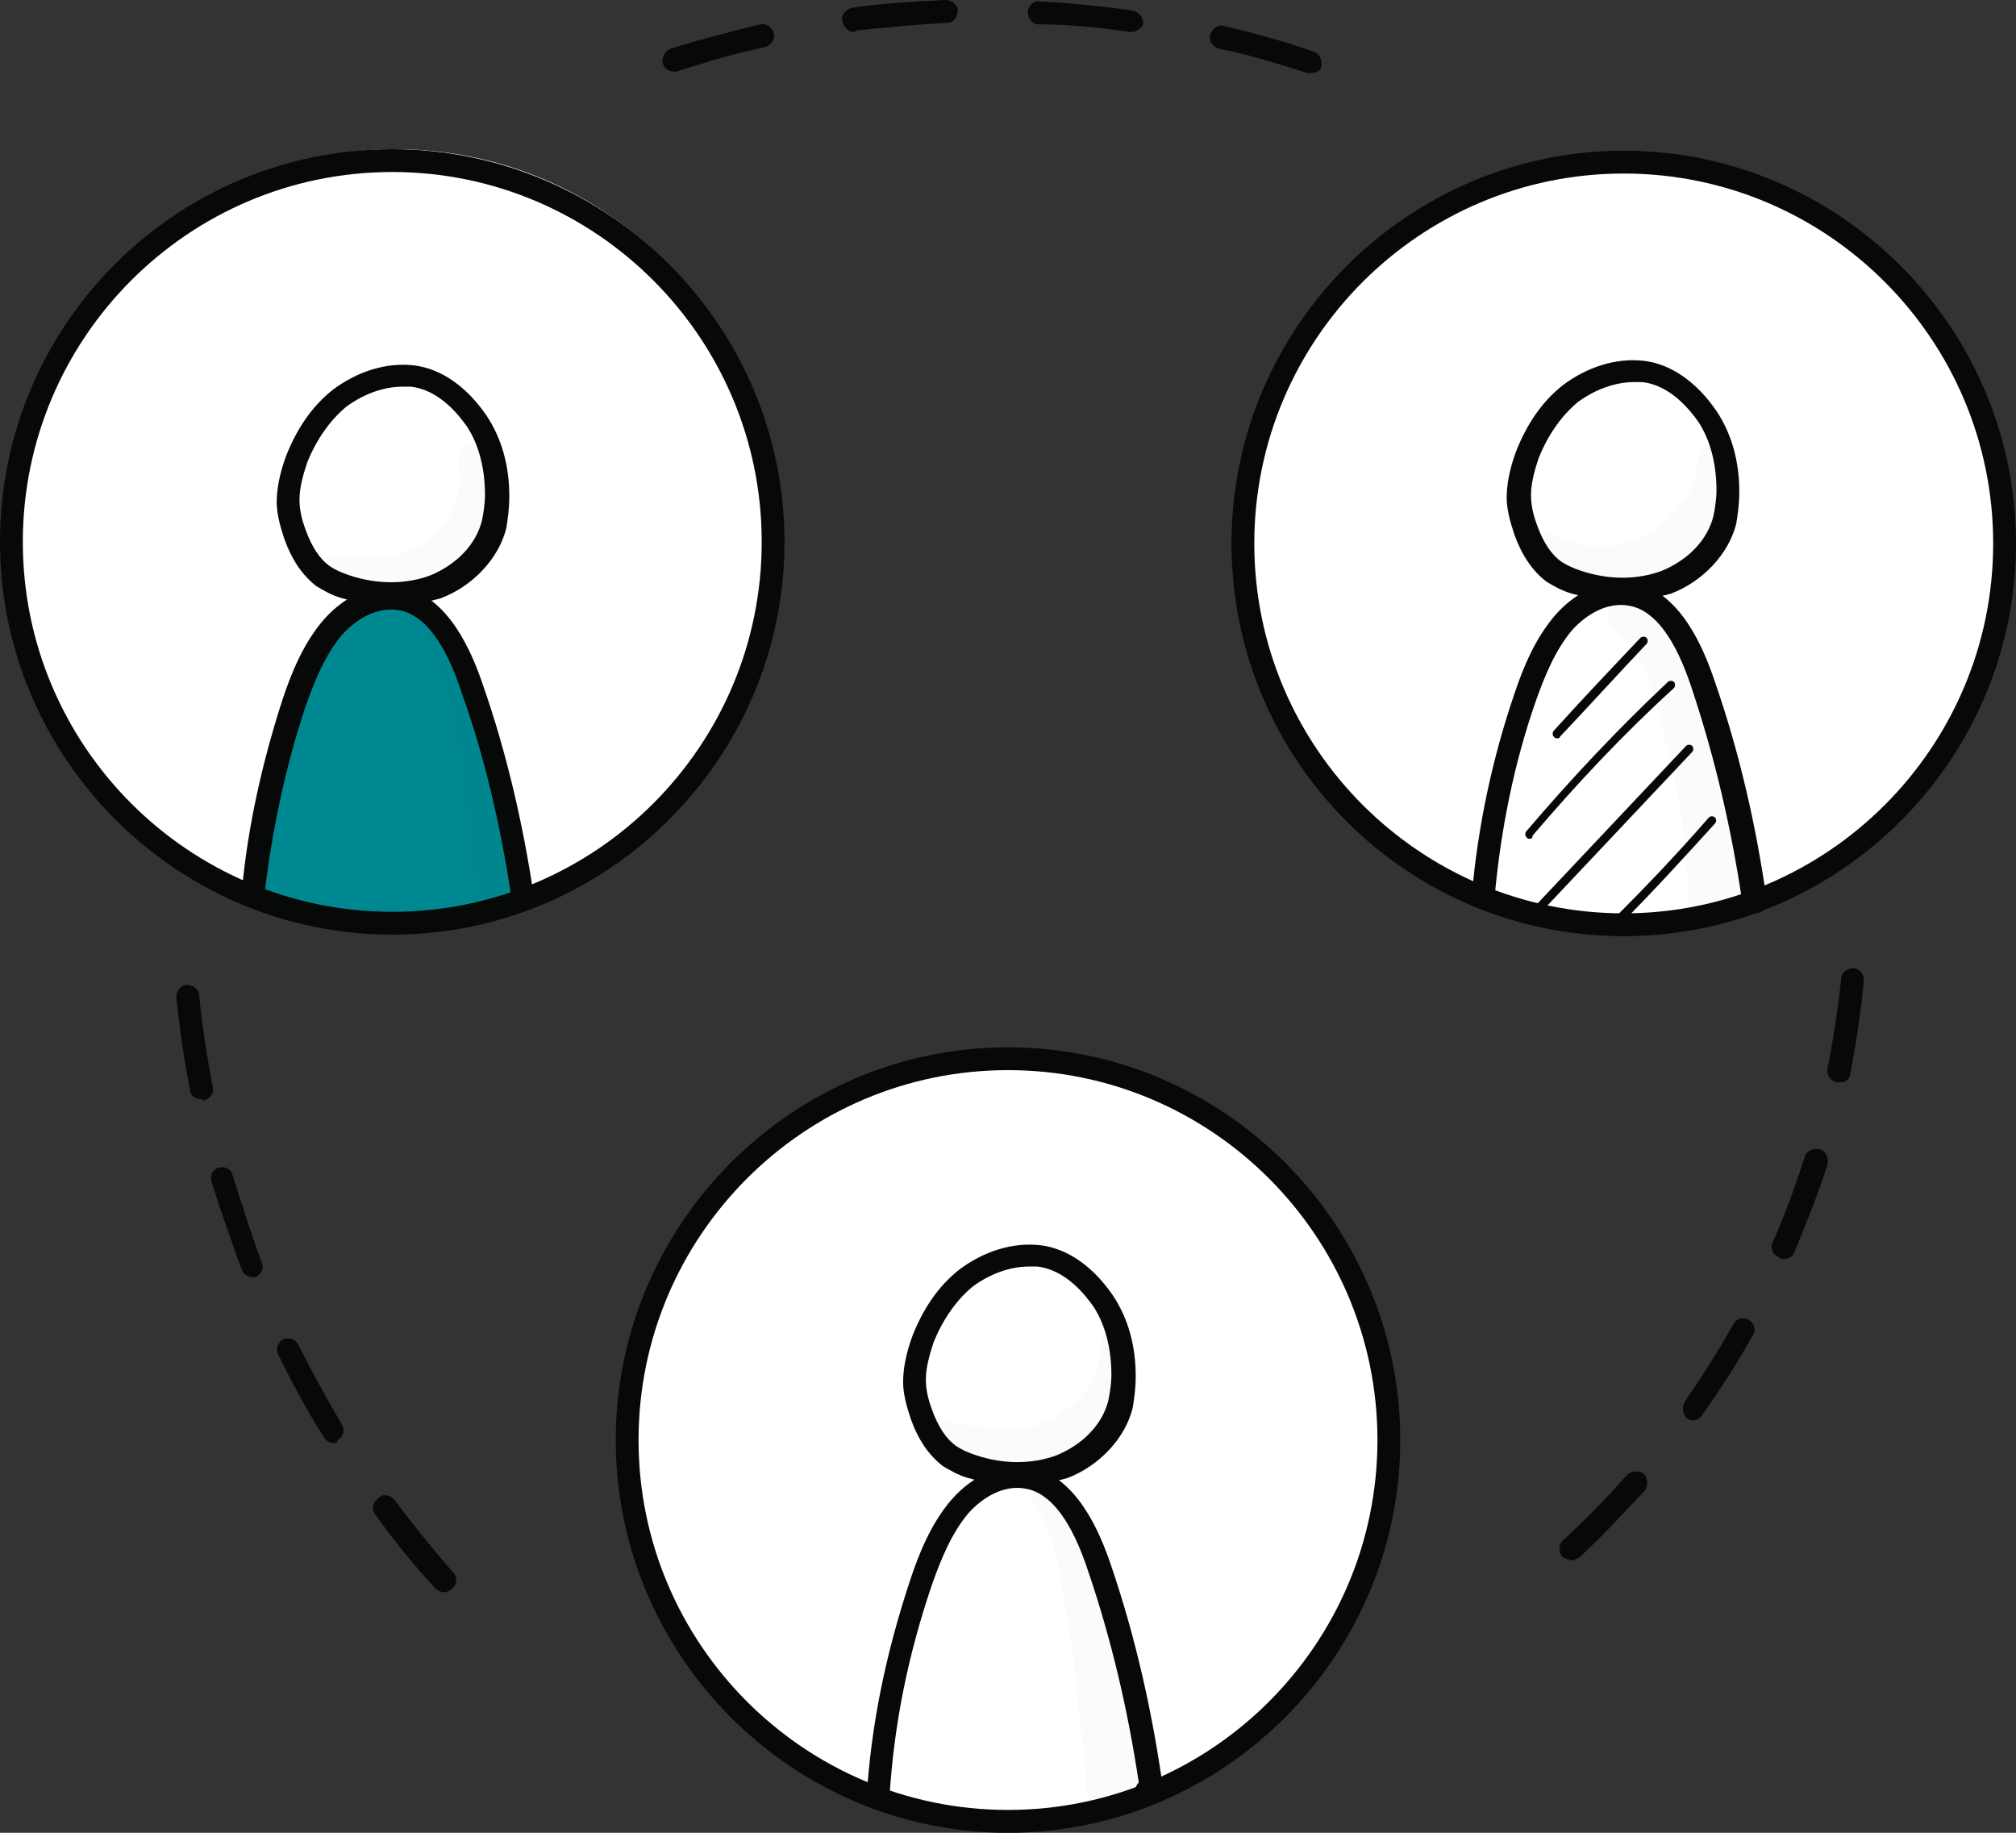 <svg width="66" height="60" viewBox="0 0 66 60" fill="none" xmlns="http://www.w3.org/2000/svg">
<rect x="0" y="0" width="66" height="60" fill="#333333" stroke="none"/>
<path d="M20.656 46.993C20.656 39.967 26.131 34.485 32.901 34.485C39.67 34.485 45.145 39.917 45.145 46.993C45.145 54.07 39.67 59.751 32.901 59.751C26.131 59.751 20.656 54.07 20.656 46.993Z" fill="white"/>
<g opacity="0.129">
<path opacity="0.129" d="M36.783 43.804C36.683 43.505 36.235 43.505 36.086 43.754C35.937 44.352 36.036 44.502 35.837 45.1C35.738 45.449 34.941 46.196 34.394 46.495C34.294 46.545 33.597 46.794 33.349 46.744C32.403 46.744 32.303 46.694 31.457 46.645C31.208 46.595 30.959 46.495 30.71 46.545C30.113 46.595 30.063 47.492 30.661 47.591C31.407 47.741 31.955 48.04 32.303 48.04C33.1 48.09 33.946 48.14 34.692 47.791C35.538 47.342 36.186 46.495 36.584 45.648C36.683 45.15 36.882 44.402 36.783 43.804Z" fill="#070808"/>
</g>
<g opacity="0.129">
<path opacity="0.129" d="M35.19 54.468C35.19 54.419 35.19 54.319 35.14 54.269C35.24 55.316 35.389 56.811 35.489 57.359C35.538 58.056 35.588 58.754 35.638 59.452C35.986 59.352 36.335 59.203 36.683 59.053C36.882 59.003 37.081 58.904 37.281 58.854C37.38 58.804 37.48 58.754 37.579 58.754C37.579 58.704 37.579 58.704 37.579 58.654C37.529 58.106 37.231 55.864 36.882 54.518C36.434 52.824 35.986 51.13 35.339 49.485C35.24 49.336 35.14 49.136 35.041 48.987C34.891 48.837 34.842 48.638 34.593 48.538C34.095 48.289 33.597 48.887 33.896 49.336C34.394 49.983 34.444 50.482 34.692 51.478C34.891 52.724 35.09 53.821 35.19 54.468Z" fill="#070808"/>
</g>
<path d="M28.769 59.253C28.769 59.253 28.719 59.253 28.769 59.253C28.52 59.253 28.371 59.053 28.371 58.854C28.52 56.412 29.018 54.07 29.814 51.678C30.113 50.781 30.511 49.834 31.158 49.086C31.905 48.239 32.9 47.841 33.796 48.04C35.24 48.389 35.986 50.083 36.385 51.279C37.181 53.621 37.728 56.063 38.077 58.555C38.077 58.754 37.977 58.904 37.828 58.954L37.679 59.003C37.48 59.053 37.281 58.954 37.181 58.754C37.131 58.605 37.181 58.455 37.281 58.355C36.932 56.013 36.385 53.671 35.638 51.478C35.09 49.784 34.394 48.887 33.597 48.738C32.851 48.588 32.154 49.037 31.706 49.535C31.158 50.183 30.81 51.03 30.511 51.877C29.715 54.219 29.267 56.462 29.118 58.854C29.118 59.103 28.968 59.253 28.769 59.253Z" fill="#070808"/>
<path d="M33.299 48.638C32.751 48.638 32.253 48.538 31.706 48.389C31.358 48.289 31.109 48.139 30.86 47.99C30.412 47.641 30.063 47.143 29.814 46.445C29.665 45.997 29.566 45.598 29.566 45.249C29.566 44.801 29.665 44.302 29.864 43.754C30.213 42.857 30.71 42.11 31.407 41.562C32.204 40.964 33.149 40.664 34.045 40.764C34.941 40.864 35.787 41.462 36.434 42.409C36.932 43.156 37.181 44.053 37.181 45.05C37.181 45.449 37.131 45.797 37.081 46.096C36.833 47.093 35.986 47.99 34.941 48.389C34.394 48.538 33.846 48.638 33.299 48.638ZM33.697 41.462C33.05 41.462 32.403 41.711 31.855 42.11C31.308 42.558 30.86 43.206 30.561 43.953C30.412 44.402 30.312 44.801 30.312 45.15C30.312 45.449 30.362 45.748 30.511 46.146C30.71 46.694 30.959 47.093 31.308 47.342C31.457 47.442 31.656 47.541 31.955 47.641C32.851 47.94 33.796 47.94 34.593 47.641C35.439 47.292 36.086 46.645 36.285 45.847C36.335 45.598 36.385 45.299 36.385 45C36.385 44.153 36.185 43.355 35.787 42.758C35.538 42.409 34.891 41.562 33.946 41.462C33.896 41.462 33.796 41.462 33.697 41.462Z" fill="#070808"/>
<path d="M33 60C25.932 60 20.158 54.219 20.158 47.143C20.158 40.066 25.932 34.286 33 34.286C40.068 34.286 45.842 40.066 45.842 47.143C45.842 54.219 40.068 60 33 60ZM33 35.033C26.33 35.033 20.905 40.465 20.905 47.143C20.905 53.821 26.33 59.252 33 59.252C39.67 59.252 45.095 53.821 45.095 47.143C45.095 40.465 39.67 35.033 33 35.033Z" fill="#070808"/>
<path d="M40.964 17.641C40.964 10.615 46.389 5.282 53.158 5.282C59.928 5.282 65.452 10.615 65.452 17.641C65.452 24.668 59.977 30.399 53.208 30.399C46.439 30.399 40.964 24.718 40.964 17.641Z" fill="white"/>
<path d="M57.439 29.9C57.24 29.9 57.09 29.751 57.041 29.552C56.692 27.16 56.145 24.817 55.398 22.575C54.851 20.881 54.154 19.983 53.357 19.834C52.611 19.684 51.914 20.133 51.466 20.631C50.919 21.279 50.57 22.126 50.272 22.974C49.575 24.967 49.127 27.16 48.928 29.402C48.928 29.601 48.728 29.751 48.529 29.751C48.33 29.751 48.181 29.552 48.181 29.352C48.38 27.01 48.878 24.767 49.575 22.724C49.873 21.827 50.272 20.881 50.919 20.133C51.665 19.286 52.661 18.887 53.556 19.086C55 19.435 55.747 21.13 56.145 22.326C56.941 24.618 57.489 27.01 57.837 29.452C57.887 29.651 57.737 29.851 57.538 29.9C57.489 29.9 57.489 29.9 57.439 29.9Z" fill="#070808"/>
<path d="M50.968 24.169C50.919 24.169 50.919 24.169 50.869 24.12C50.819 24.07 50.819 23.97 50.869 23.92C51.815 22.874 52.76 21.877 53.706 20.88C53.756 20.831 53.855 20.831 53.905 20.88C53.955 20.93 53.955 21.03 53.905 21.08C52.959 22.076 52.014 23.123 51.068 24.12C51.068 24.169 51.018 24.169 50.968 24.169Z" fill="#070808"/>
<path d="M50.072 27.459C50.023 27.459 50.023 27.459 49.973 27.409C49.923 27.359 49.923 27.259 49.973 27.209C51.416 25.515 52.959 23.87 54.602 22.326C54.651 22.276 54.751 22.276 54.801 22.326C54.851 22.375 54.851 22.475 54.801 22.525C53.158 24.02 51.615 25.665 50.172 27.359C50.172 27.459 50.122 27.459 50.072 27.459Z" fill="#070808"/>
<path d="M50.272 30C50.222 30 50.222 30 50.172 29.95C50.122 29.9 50.122 29.801 50.172 29.751L55.199 24.419C55.249 24.369 55.348 24.369 55.398 24.419C55.448 24.468 55.448 24.568 55.398 24.618L50.371 29.95C50.321 29.95 50.272 30 50.272 30Z" fill="#070808"/>
<path d="M52.959 30.299C52.91 30.299 52.91 30.299 52.86 30.249C52.81 30.199 52.81 30.1 52.86 30.05C53.905 29.003 54.95 27.907 55.946 26.761C55.995 26.711 56.095 26.711 56.145 26.761C56.195 26.811 56.195 26.91 56.145 26.96C55.149 28.056 54.104 29.203 53.059 30.249C53.009 30.249 52.959 30.299 52.959 30.299Z" fill="#070808"/>
<g opacity="0.129">
<path opacity="0.129" d="M56.543 14.701C56.344 14.502 55.995 14.502 55.746 14.701C55.448 15.05 55.647 15.199 55.448 15.797C55.249 16.645 54.154 17.392 53.706 17.591C53.059 17.841 52.86 17.841 52.561 17.89C51.914 17.89 52.063 17.89 51.367 17.741C51.217 17.691 51.267 17.741 50.968 17.541C50.869 17.492 50.719 17.442 50.57 17.492C50.172 17.591 50.072 18.189 50.471 18.389C52.561 19.784 54.602 19.385 56.095 17.143C56.394 16.645 56.593 16.047 56.642 15.448C56.692 15.149 56.742 14.9 56.543 14.701Z" fill="#070808"/>
</g>
<g opacity="0.129">
<path opacity="0.129" d="M54.502 24.219C55.099 26.412 55.149 27.459 55.299 29.701C55.299 29.801 55.348 29.9 55.348 30C55.348 30.05 55.348 30.05 55.348 30.1C55.547 30.1 55.747 30.05 55.946 30C56.294 29.9 56.642 29.851 56.991 29.751C57.14 29.701 57.24 29.601 57.389 29.552C57.339 29.003 57.19 28.455 57.09 27.957C56.642 25.664 56.394 23.223 55.199 21.13C54.851 20.432 54.403 19.684 53.706 19.335C52.959 18.987 52.262 20.033 52.86 20.581C53.507 21.13 53.357 21.03 53.756 21.827C54.204 22.575 54.204 23.023 54.502 24.219Z" fill="#070808"/>
</g>
<path d="M53.059 19.684C52.511 19.684 52.014 19.585 51.466 19.435C51.118 19.336 50.869 19.186 50.62 19.037C50.172 18.688 49.824 18.189 49.575 17.492C49.425 17.043 49.326 16.645 49.326 16.296C49.326 15.847 49.425 15.349 49.624 14.801C49.973 13.904 50.471 13.156 51.167 12.608C51.964 12.01 52.91 11.711 53.805 11.811C54.701 11.91 55.547 12.508 56.194 13.455C56.692 14.203 56.941 15.1 56.941 16.096C56.941 16.495 56.891 16.844 56.842 17.143C56.593 18.14 55.747 19.037 54.701 19.435C54.154 19.585 53.606 19.684 53.059 19.684ZM53.507 12.508C52.86 12.508 52.213 12.758 51.665 13.156C51.118 13.605 50.67 14.252 50.371 15C50.222 15.448 50.122 15.847 50.122 16.196C50.122 16.495 50.172 16.794 50.321 17.193C50.52 17.741 50.769 18.14 51.118 18.389C51.267 18.488 51.466 18.588 51.765 18.688C52.661 18.987 53.606 18.987 54.403 18.688C55.249 18.339 55.896 17.691 56.095 16.894C56.145 16.645 56.194 16.346 56.194 16.047C56.194 15.199 55.995 14.402 55.597 13.804C55.348 13.455 54.701 12.608 53.756 12.508C53.656 12.508 53.556 12.508 53.507 12.508Z" fill="#070808"/>
<path d="M53.158 30.648C46.041 30.648 40.317 24.867 40.317 17.791C40.317 10.714 46.09 4.934 53.158 4.934C60.226 4.934 66 10.714 66 17.791C66 24.867 60.226 30.648 53.158 30.648ZM53.158 5.681C46.489 5.681 41.063 11.113 41.063 17.791C41.063 24.468 46.489 29.9 53.158 29.9C59.828 29.9 65.253 24.468 65.253 17.791C65.253 11.113 59.828 5.681 53.158 5.681Z" fill="#070808"/>
<path d="M12.941 30.399C19.896 30.399 25.534 24.687 25.534 17.641C25.534 10.595 19.896 4.884 12.941 4.884C5.986 4.884 0.348 10.595 0.348 17.641C0.348 24.687 5.986 30.399 12.941 30.399Z" fill="white"/>
<path d="M13.19 30.149C14.086 30.149 14.982 30.05 15.878 29.8C16.226 29.701 16.575 29.601 16.923 29.452C16.525 27.01 15.977 24.618 15.231 22.276C14.882 21.179 14.335 19.933 13.19 19.684C12.443 19.535 11.647 19.884 11.1 20.432C10.552 20.98 10.253 21.727 9.955 22.425C9.109 24.618 8.561 26.91 8.312 29.203C9.855 29.8 11.547 30.149 13.19 30.149Z" fill="#008891"/>
<path d="M17.072 29.751C16.923 29.751 16.774 29.651 16.724 29.552C16.674 29.452 16.674 29.352 16.724 29.253C16.375 27.01 15.878 24.817 15.131 22.724C14.584 21.03 13.887 20.133 13.091 19.983C12.344 19.834 11.647 20.282 11.199 20.781C10.652 21.428 10.303 22.276 10.005 23.123C9.357 25.066 8.909 27.159 8.661 29.253C8.661 29.452 8.462 29.601 8.262 29.601C8.063 29.601 7.914 29.402 7.914 29.203C8.113 27.01 8.611 24.867 9.258 22.874C9.557 21.977 9.955 21.03 10.602 20.282C11.348 19.435 12.344 19.037 13.24 19.236C14.683 19.585 15.43 21.279 15.828 22.475C16.575 24.618 17.122 26.96 17.471 29.302C17.471 29.452 17.421 29.651 17.271 29.701L17.222 29.751C17.172 29.751 17.122 29.751 17.072 29.751Z" fill="#070808"/>
<g opacity="0.129">
<path opacity="0.129" d="M15.878 14.751C15.778 14.402 15.231 14.402 15.081 14.701C14.932 15.1 15.081 15.548 15.032 15.947C15.032 15.997 14.833 16.744 14.733 16.894C14.683 16.944 14.783 16.844 14.783 16.844C14.733 16.894 14.683 16.944 14.683 16.993L14.633 17.043C14.335 17.292 14.086 17.591 13.787 17.84C13.29 18.14 13.389 18.04 12.941 18.189C12.842 18.239 12.692 18.239 12.593 18.289C12.593 18.289 12.593 18.289 12.543 18.289C12.145 18.289 11.796 18.289 11.398 18.289H11.348C11.149 18.239 10.95 18.189 10.751 18.339C10.303 18.588 10.403 19.286 10.9 19.385C11.398 19.535 11.946 19.684 12.493 19.634C13.14 19.585 13.787 19.236 14.335 18.937C15.928 18.09 16.326 16.046 15.878 14.751Z" fill="#070808"/>
</g>
<g opacity="0.129">
<path opacity="0.129" d="M15.33 27.458C15.43 28.754 15.48 28.555 15.529 29.402C15.529 29.551 15.529 29.701 15.579 29.9C15.679 29.85 15.778 29.85 15.878 29.8C16.276 29.701 16.674 29.551 17.072 29.352C17.122 29.302 17.172 29.302 17.271 29.252C17.172 28.654 17.023 28.006 16.923 27.409C16.624 26.163 16.326 24.917 15.928 23.721C15.629 22.674 15.33 21.578 14.833 20.581C14.683 20.282 14.534 20.033 14.335 19.834C14.235 19.684 14.086 19.585 13.887 19.585C13.489 19.585 13.24 20.133 13.538 20.432C14.932 22.226 15.032 25.365 15.33 27.458Z" fill="#070808"/>
</g>
<path d="M12.792 19.834C12.244 19.834 11.747 19.734 11.199 19.585C10.851 19.485 10.602 19.335 10.353 19.186C9.905 18.837 9.557 18.339 9.308 17.641C9.158 17.193 9.059 16.794 9.059 16.445C9.059 15.997 9.158 15.498 9.357 14.95C9.706 14.053 10.204 13.306 10.9 12.757C11.697 12.159 12.643 11.86 13.538 11.96C14.434 12.06 15.28 12.658 15.928 13.605C16.425 14.352 16.674 15.249 16.674 16.246C16.674 16.644 16.624 16.993 16.575 17.292C16.326 18.289 15.48 19.186 14.434 19.585C13.887 19.734 13.339 19.834 12.792 19.834ZM13.19 12.658C12.543 12.658 11.896 12.907 11.348 13.306C10.801 13.754 10.353 14.402 10.054 15.149C9.905 15.598 9.805 15.997 9.805 16.345C9.805 16.644 9.855 16.943 10.005 17.342C10.204 17.89 10.452 18.289 10.801 18.538C10.95 18.638 11.149 18.738 11.448 18.837C12.344 19.136 13.29 19.136 14.086 18.837C14.932 18.488 15.579 17.84 15.778 17.043C15.828 16.794 15.878 16.495 15.878 16.196C15.878 15.349 15.679 14.551 15.28 13.953C15.032 13.605 14.385 12.757 13.439 12.658C13.339 12.658 13.29 12.658 13.19 12.658Z" fill="#070808"/>
<path d="M12.842 30.598C5.774 30.598 0 24.817 0 17.741C0 10.615 5.774 4.884 12.842 4.884C19.91 4.884 25.683 10.664 25.683 17.741C25.683 24.817 19.91 30.598 12.842 30.598ZM12.842 5.631C6.172 5.631 0.747 11.063 0.747 17.741C0.747 24.419 6.172 29.85 12.842 29.85C19.511 29.85 24.937 24.419 24.937 17.741C24.937 11.063 19.511 5.631 12.842 5.631Z" fill="#070808"/>
<path d="M14.534 52.126C14.434 52.126 14.335 52.076 14.235 51.977C13.538 51.229 12.891 50.432 12.294 49.585C12.145 49.435 12.195 49.186 12.394 49.037C12.543 48.887 12.792 48.937 12.941 49.136C13.538 49.934 14.185 50.731 14.833 51.478C14.982 51.628 14.982 51.877 14.783 52.027C14.733 52.076 14.633 52.126 14.534 52.126ZM10.95 47.243C10.801 47.243 10.701 47.193 10.602 47.043C10.054 46.196 9.557 45.249 9.109 44.352C9.009 44.153 9.109 43.953 9.258 43.854C9.457 43.754 9.656 43.854 9.756 44.003C10.204 44.9 10.701 45.797 11.199 46.645C11.299 46.844 11.249 47.043 11.05 47.143C11.05 47.243 11 47.243 10.95 47.243ZM8.262 41.811C8.113 41.811 7.964 41.711 7.914 41.562C7.566 40.615 7.217 39.618 6.919 38.671C6.869 38.472 6.968 38.273 7.167 38.223C7.367 38.173 7.566 38.273 7.615 38.472C7.914 39.419 8.213 40.365 8.561 41.312C8.661 41.512 8.561 41.711 8.362 41.811C8.312 41.811 8.312 41.811 8.262 41.811ZM6.57 35.98C6.371 35.98 6.222 35.831 6.222 35.681C6.023 34.684 5.873 33.638 5.774 32.641C5.774 32.442 5.923 32.243 6.122 32.243C6.321 32.243 6.52 32.392 6.52 32.591C6.62 33.588 6.769 34.585 6.968 35.581C7.018 35.781 6.869 35.98 6.67 36.03C6.62 35.98 6.57 35.98 6.57 35.98Z" fill="#070808"/>
<path d="M42.905 2.392C42.855 2.392 42.805 2.392 42.805 2.392C41.86 2.093 40.914 1.794 39.919 1.595C39.719 1.545 39.57 1.346 39.62 1.146C39.67 0.947 39.869 0.797 40.068 0.847C41.063 1.096 42.059 1.346 43.005 1.694C43.204 1.744 43.303 1.993 43.253 2.193C43.253 2.292 43.104 2.392 42.905 2.392ZM22.05 2.342C21.9 2.342 21.751 2.243 21.701 2.093C21.652 1.894 21.751 1.694 21.95 1.595C22.896 1.296 23.891 1.047 24.887 0.797C25.086 0.748 25.285 0.897 25.335 1.096C25.385 1.296 25.235 1.495 25.036 1.545C24.041 1.744 23.095 2.043 22.149 2.342C22.099 2.342 22.099 2.342 22.05 2.342ZM37.032 1.047H36.982C35.986 0.897 34.991 0.797 33.995 0.797C33.796 0.797 33.647 0.598 33.647 0.399C33.647 0.199 33.846 0 34.045 0.05C35.041 0.1 36.086 0.199 37.081 0.349C37.281 0.399 37.43 0.548 37.43 0.797C37.38 0.897 37.231 1.047 37.032 1.047ZM27.973 1.047C27.774 1.047 27.624 0.897 27.575 0.698C27.525 0.498 27.674 0.299 27.923 0.249C28.919 0.1 29.964 0.05 30.959 0C31.158 0 31.358 0.15 31.358 0.349C31.358 0.548 31.208 0.748 31.009 0.748C30.014 0.797 29.018 0.897 28.023 0.997C27.973 1.047 27.973 1.047 27.973 1.047Z" fill="#070808"/>
<path d="M51.466 51.08C51.367 51.08 51.267 51.03 51.167 50.98C51.018 50.831 51.018 50.581 51.167 50.432C51.914 49.734 52.611 49.036 53.258 48.289C53.407 48.139 53.656 48.139 53.805 48.239C53.955 48.389 53.955 48.638 53.855 48.787C53.158 49.535 52.462 50.282 51.715 50.98C51.615 51.03 51.516 51.08 51.466 51.08ZM55.448 46.495C55.348 46.495 55.299 46.495 55.249 46.445C55.099 46.346 55.05 46.096 55.149 45.897C55.697 45.1 56.244 44.252 56.742 43.355C56.842 43.156 57.09 43.106 57.24 43.206C57.439 43.306 57.489 43.555 57.389 43.704C56.891 44.601 56.344 45.449 55.747 46.296C55.647 46.445 55.547 46.495 55.448 46.495ZM58.385 41.213C58.335 41.213 58.285 41.213 58.235 41.163C58.036 41.063 57.937 40.864 58.036 40.664C58.434 39.767 58.783 38.821 59.081 37.874C59.131 37.674 59.38 37.575 59.579 37.625C59.778 37.674 59.878 37.924 59.828 38.123C59.529 39.07 59.131 40.066 58.733 41.013C58.683 41.163 58.534 41.213 58.385 41.213ZM60.226 35.432C60.176 35.432 60.176 35.432 60.127 35.432C59.928 35.382 59.778 35.183 59.828 34.983C60.027 33.987 60.176 32.99 60.276 32.043C60.276 31.844 60.475 31.694 60.674 31.694C60.873 31.694 61.023 31.894 61.023 32.093C60.923 33.09 60.774 34.136 60.575 35.133C60.575 35.332 60.425 35.432 60.226 35.432Z" fill="#070808"/>
</svg>
